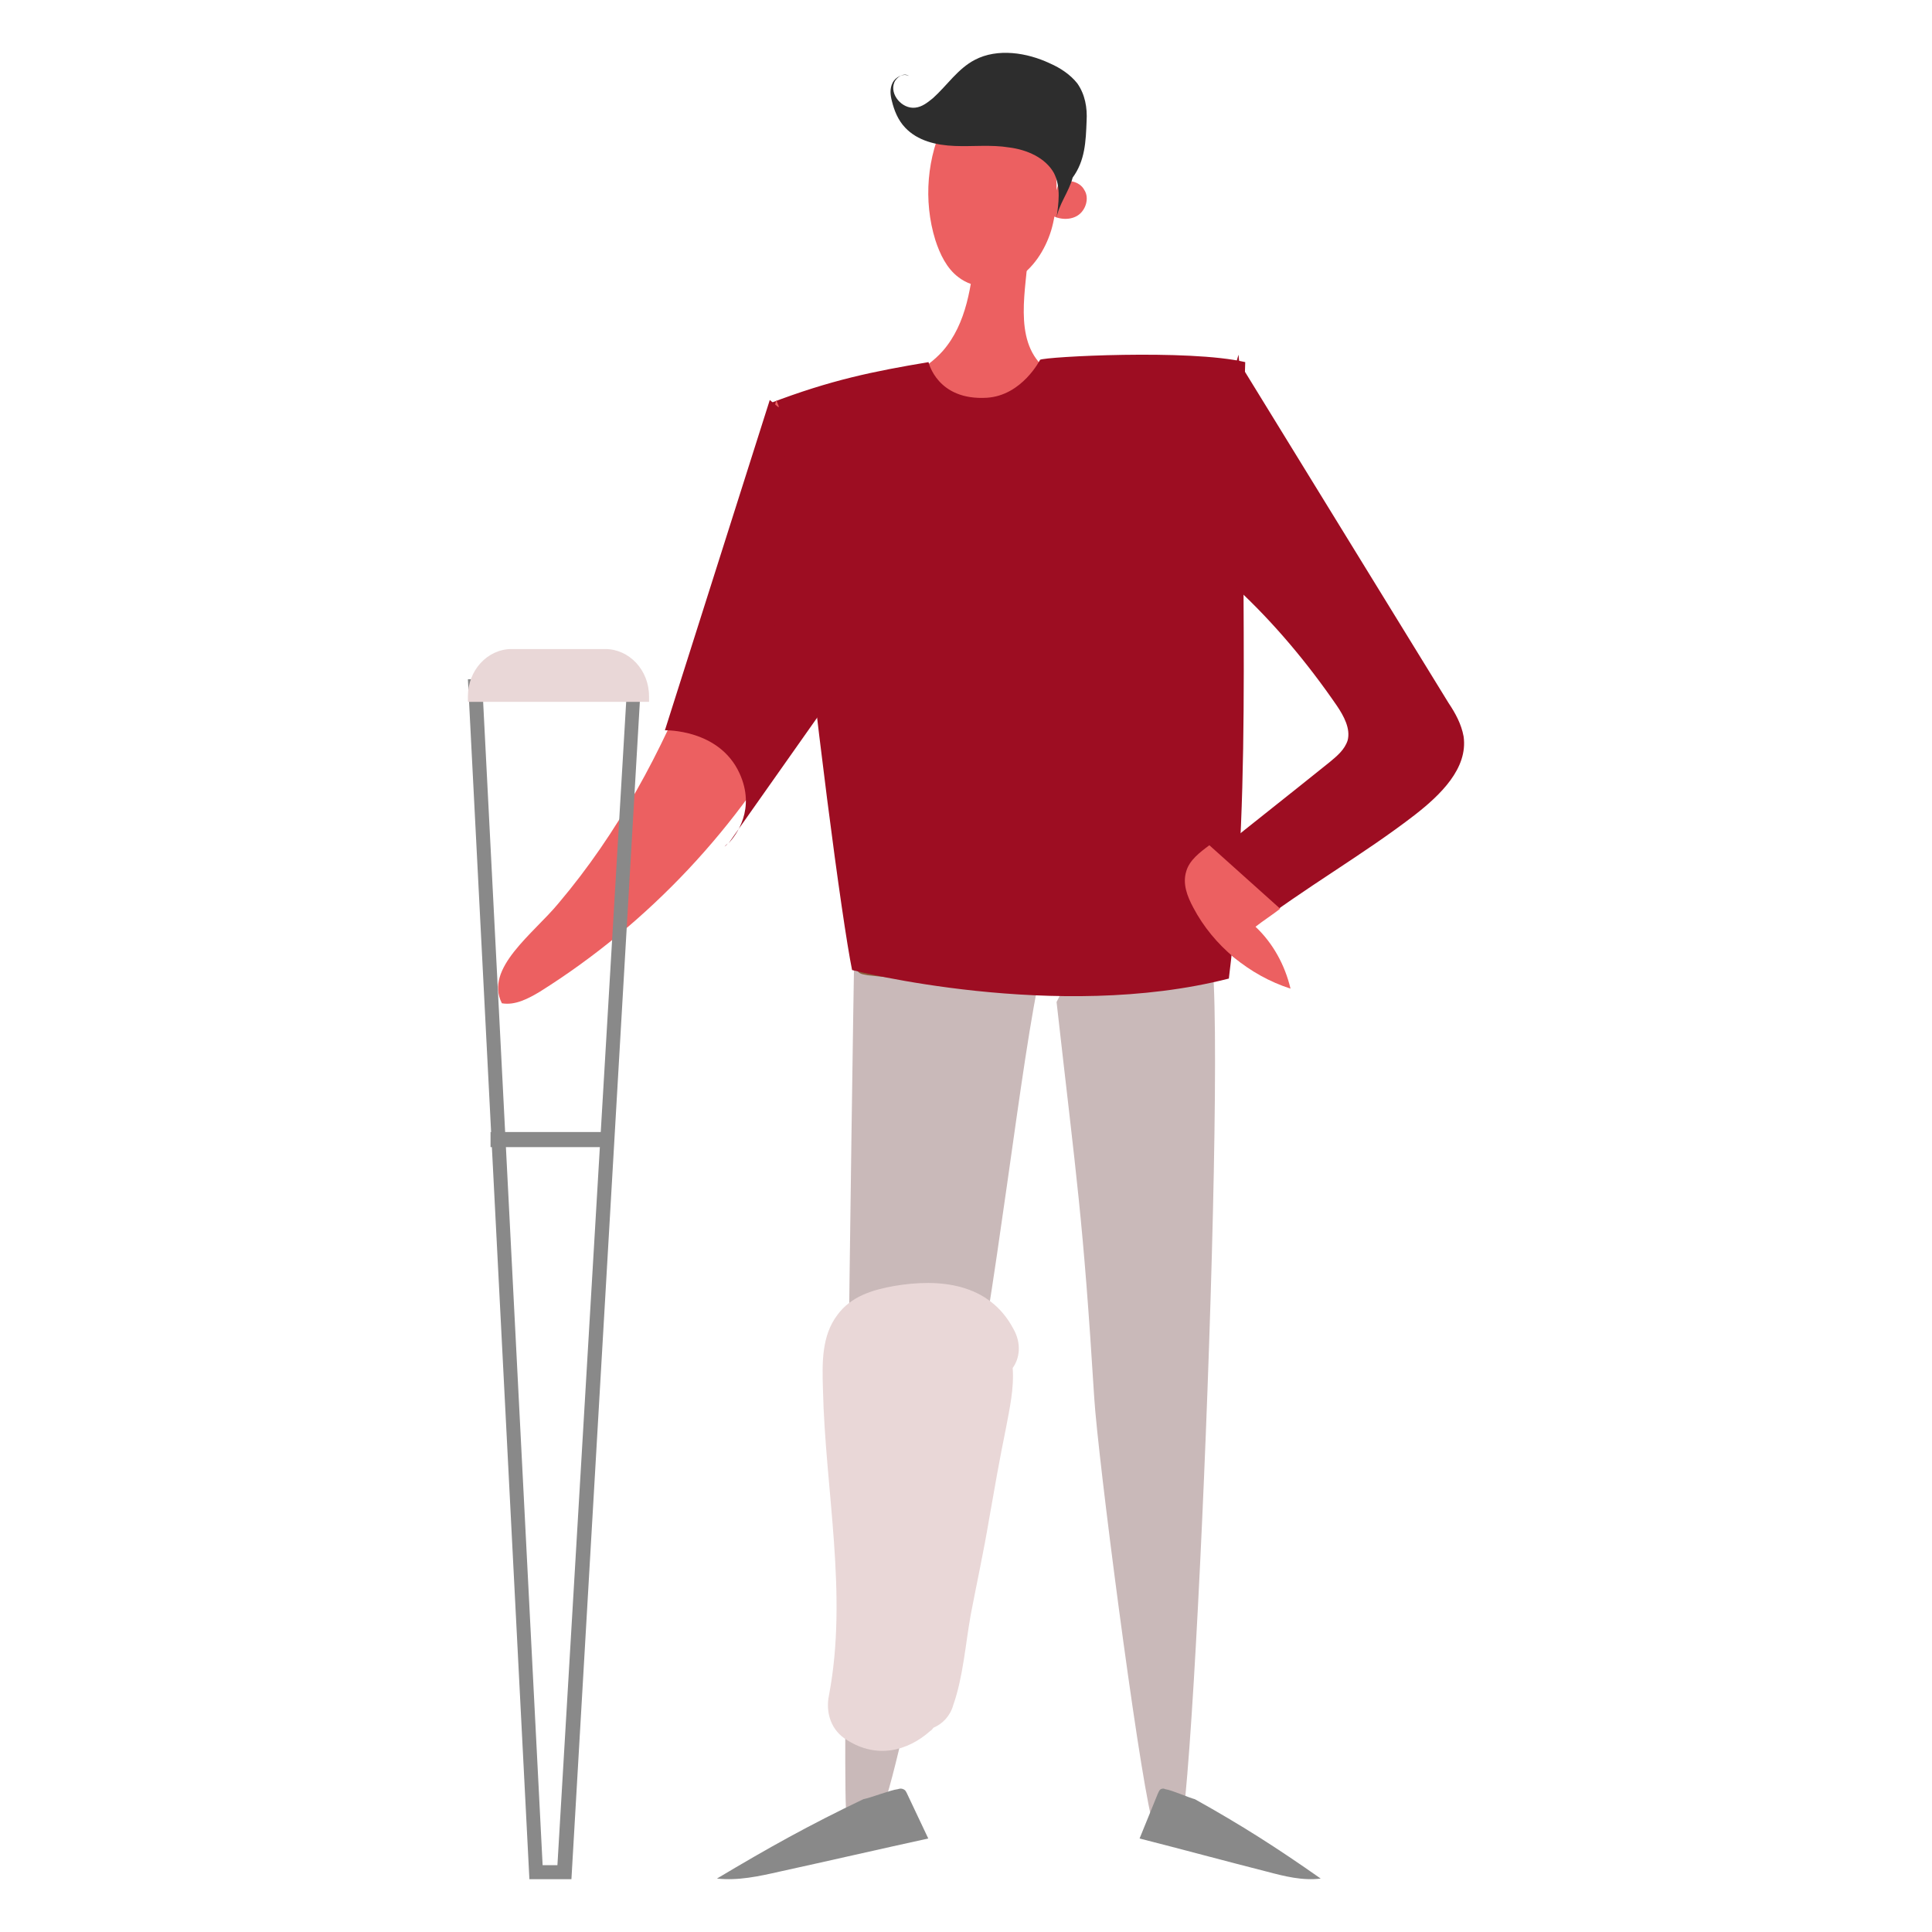 <?xml version="1.0" encoding="UTF-8"?>
<svg width="256px" height="256px" viewBox="0 0 256 256" version="1.1" xmlns="http://www.w3.org/2000/svg" xmlns:xlink="http://www.w3.org/1999/xlink">
    <!-- Generator: Sketch 53.2 (72643) - https://sketchapp.com -->
    <title>Kart4</title>
    <desc>Created with Sketch.</desc>
    <g id="_Components" stroke="none" stroke-width="1" fill="none" fill-rule="evenodd">
        <g id="Kart4">
            <g id="Kaza-sonucu-vefat-&amp;-sürekli-sakatlık-" transform="translate(62, 7)">
                <path d="M78,125.772 C80.695,149.739 81.494,154.143 82.991,178.211 C83.49,186.2 88.681,226.246 90.578,233.927 C91.177,236.181 91.776,236.795 94.072,237 C96.368,237 101.758,100.27 97.266,119.935 C91.476,121.881 85.587,120.344 79.797,122.29" id="Path" fill="#C9B9B9"></path>
                <path d="M51.244,116 C50.825,139.963 49.671,224.653 50.09,232.538 C50.195,234.893 51.349,234.381 53.657,234.996 C55.965,235.508 63.832,191.678 66.035,182.359 C69.706,167.203 73.378,131.975 76,121.428 C69.601,122.144 64.776,119.687 58.377,120.403" id="Path" fill="#C9B9B9"></path>
                <path d="M52.393,231.404 C45.133,234.875 39.844,237.835 33,241.919 C35.8,242.225 38.6,241.612 41.296,241 C47.83,239.571 54.467,238.039 61,236.61 C60.067,234.67 59.133,232.629 58.2,230.689 C58.096,230.485 57.993,230.179 57.681,230.077 C57.474,229.974 57.267,229.974 56.956,230.077 C56.022,230.179 53.43,231.2 52.393,231.404" id="Path" fill="#898989"></path>
                <path d="M96.331,231.404 C102.556,234.875 107.176,237.835 113,241.919 C110.59,242.225 108.18,241.612 105.87,241 C100.247,239.571 94.623,238.039 89,236.61 C89.803,234.67 90.607,232.629 91.41,230.689 C91.51,230.485 91.611,230.179 91.812,230.077 C92.013,229.974 92.213,229.974 92.414,230.077 C93.218,230.179 95.527,231.2 96.331,231.404" id="Path" fill="#898989"></path>
                <path d="M68.801,3.609 C70.113,2.669 72.032,2.878 73.344,3.818 C74.657,4.757 75.566,6.218 76.272,7.784 C77.282,10.185 77.686,12.795 77.888,15.3 C78.09,18.014 78.09,20.832 77.282,23.546 C76.474,26.156 74.859,28.661 72.536,30.018 C70.214,31.375 67.084,31.375 64.964,29.705 C63.449,28.557 62.54,26.678 61.935,24.799 C60.319,19.58 60.824,13.734 63.247,8.932 C64.56,6.323 66.68,3.818 69.507,3.504" id="Path" fill="#EC6061"></path>
                <path d="M78.219,17.479 C79.234,16.6 81.063,16.991 81.672,18.163 C82.383,19.237 81.875,20.898 80.758,21.582 C79.641,22.266 78.016,22.07 77,21.289" id="Path" fill="#EC6061"></path>
                <path d="M74.245,26.406 C74.039,31.08 72.185,37.988 76.304,41.645 C80.526,45.303 84.439,46.623 90,46.115 C85.572,48.96 70.744,64.3 65.492,63.996 C55.606,63.386 54.886,48.655 45,49.874 C49.943,44.998 58.284,44.693 62.918,39.512 C66.11,35.854 66.728,30.775 67.243,26 C68.478,26.406 69.611,26.813 70.847,27.219" id="Path" fill="#EC6061"></path>
                <path d="M49,101.456 C49.204,107.929 49.919,114.297 51.246,120.56 C51.348,120.978 51.45,121.5 51.756,121.813 C52.063,122.126 52.573,122.126 52.982,122.23 C68.091,123.901 83.303,122.544 98.514,121.082 C99.433,113.879 99.025,106.467 97.493,99.369 C90.551,99.055 83.507,98.638 76.565,99.577 C73.298,99.995 69.929,100.726 66.662,101.143 C60.945,101.874 55.125,101.561 49.408,101.352" id="Path" fill="#8A5D3B"></path>
                <path d="M61.034,40.983 C61.034,40.983 62.171,46.114 68.787,45.703 C73.438,45.395 75.815,40.675 75.815,40.675 C76.436,40.265 95.558,39.238 103,40.983 C102.07,67.97 104.137,95.984 100.829,122.664 C77.986,128.513 50.905,121.535 50.905,121.535 C49.561,114.968 45.84,86.851 43.669,63.968 C43.049,56.991 39.535,52.168 40.052,46.421 C48.114,43.343 53.696,42.214 61.034,40.983" id="Path" fill="#9D0D22"></path>
                <path d="M102.209,41.037 C111.448,56.067 120.688,71.098 129.927,86.128 C130.831,87.476 131.634,88.927 131.935,90.585 C132.538,94.835 128.822,98.36 125.508,100.951 C118.679,106.238 110.76,110.713 103.931,116 C106.14,118.177 107.743,120.219 108.446,123.329 C103.223,121.566 99.598,119.299 97.087,114.323 C96.284,112.768 95.681,111.11 96.184,109.451 C96.585,108 97.891,106.963 99.096,106.03 C104.117,101.988 109.139,98.049 114.16,94.006 C115.164,93.177 116.168,92.348 116.57,91.104 C116.972,89.549 116.068,87.89 115.164,86.543 C111.248,80.841 106.829,75.555 101.807,70.89 C99.397,68.61 96.686,66.226 96.184,62.909 C95.882,60.835 96.485,58.659 97.087,56.689 C98.795,51.091 100.502,45.598 102.109,40" id="Path" fill="#9D0D22"></path>
                <path d="M107.63,113.41 C106.576,114.24 105.416,114.967 104.362,115.798 C106.681,117.978 108.262,120.885 109,124 C103.519,122.235 98.776,118.29 96.141,113.306 C95.298,111.749 94.666,110.087 95.193,108.426 C95.614,106.973 96.985,105.934 98.249,105" id="Path" fill="#EC6061"></path>
                <path d="M80.131,16.536 C81.776,14.292 81.878,11.755 81.981,9.023 C82.084,7.267 81.776,5.511 80.748,4.047 C79.823,2.877 78.486,1.998 77.15,1.413 C74.066,-0.051 70.16,-0.636 67.179,0.925 C64.917,2.096 63.478,4.34 61.628,5.999 C60.908,6.584 60.189,7.17 59.264,7.267 C57.516,7.462 55.872,5.511 56.488,3.95 C56.797,3.169 57.825,2.584 58.441,3.072 C57.722,2.681 56.694,3.169 56.283,3.95 C55.872,4.73 55.974,5.608 56.18,6.389 C56.488,7.657 57.002,8.926 57.927,9.901 C59.572,11.658 62.039,12.243 64.506,12.341 C66.871,12.438 69.338,12.146 71.702,12.536 C74.066,12.829 76.533,13.902 77.664,15.951 C78.589,17.805 78.281,19.951 77.972,22 C78.281,20.049 79.617,18.488 80.131,16.536" id="Path" fill="#2D2D2D"></path>
                <path d="M40.863,46 C34.992,69.766 27.781,94.046 12.022,112.668 C8.726,116.68 2.134,121.31 4.503,125.939 C6.254,126.248 8.005,125.322 9.55,124.396 C23.97,115.343 36.022,102.482 44.159,87.564 C45.395,85.404 46.425,83.14 46.837,80.671 C47.146,78.819 46.94,76.968 46.837,75.013 C46.013,66.474 44.468,58.14 42.305,49.807" id="Path" fill="#EC6061"></path>
                <g id="Group" transform="translate(26, 45)" fill="#9D0D22">
                    <path d="M8.008,60.173 C8.008,60.173 8.216,60.069 8.424,59.759 L8.008,60.173 Z" id="Path"></path>
                    <path d="M22.229,13.363 C22.853,12.329 23.709,9.445 24.333,8.411 C25.893,5.516 23.192,5.273 23.4,1.964 C23.504,0.827 21.944,-0.207 20.904,0.517 C18.824,2.068 16.297,-0.207 15.153,1.964 L14,1 L0.104,44.768 C0.104,44.768 7.28,44.561 9.984,50.454 C12.168,55.21 9.568,58.622 8.528,59.759 L25.584,35.566 L22.229,13.363 Z" id="Path"></path>
                </g>
                <path d="M45.66,47.421 C43.415,46.896 42.088,47.946 40.863,49.942 C39.434,52.358 42.904,55.193 44.742,52.988 C45.456,52.042 46.069,51.097 46.681,50.047 C47.906,47.946 45.354,44.795 43.211,46.476 C39.332,49.522 38.719,55.298 37.596,59.92 C36.882,62.651 36.269,65.487 35.35,68.218 C34.534,70.738 33.105,73.154 33.003,75.78 C32.901,78.511 35.759,79.666 37.902,78.616 C41.884,76.725 43.006,69.688 43.721,65.697 C44.231,63.071 44.436,60.55 44.742,57.924 C44.946,56.454 44.64,51.937 45.865,50.992 C44.742,49.837 43.517,48.576 42.394,47.421 C41.884,48.261 41.475,48.996 41.067,49.942 C42.598,50.572 44.027,51.202 45.558,51.832 C45.865,50.887 46.273,49.837 46.681,48.891 C46.681,48.261 46.273,47.526 45.66,47.421 L45.66,47.421 Z" id="Path" fill="#9D0D22"></path>
                <path d="M72.286,169.093 C69.055,162.992 62.492,162.372 56.433,163.406 C53.606,163.923 50.779,164.75 48.961,167.232 C46.841,170.024 46.942,173.643 47.043,177.056 C47.346,190.499 50.375,204.253 47.851,217.592 C47.346,219.971 48.154,222.349 50.274,223.59 C54.212,226.072 58.251,225.038 61.28,222.349 C61.482,222.246 61.583,222.039 61.684,221.935 C62.895,221.418 63.905,220.384 64.309,218.937 C65.622,215.214 65.925,210.871 66.631,206.941 C67.439,202.701 68.348,198.565 69.055,194.325 C69.761,190.292 70.468,186.259 71.276,182.33 C71.781,179.641 72.387,176.952 72.185,174.264 C73.093,173.023 73.396,171.058 72.286,169.093 Z" id="Path" fill="#E9D7D7"></path>
                <path d="M13.717,242 L8.148,242 L0,83 L23,83 L22.897,84.028 L13.717,242 Z M9.901,240.149 L11.861,240.149 L21.04,84.851 L1.96,84.851 L9.901,240.149 Z" id="Shape" fill="#898989" fill-rule="nonzero"></path>
                <path d="M18.197,79 L5.803,79 C2.557,79 0,81.864 0,85.258 L0,86 L24,86 L24,85.258 C24,81.758 21.344,79 18.197,79 Z" id="Path" fill="#E9D7D7"></path>
                <rect id="Rectangle" fill="#898989" x="3" y="143" width="16" height="2"></rect>
            </g>
        </g>
    </g>
</svg>
